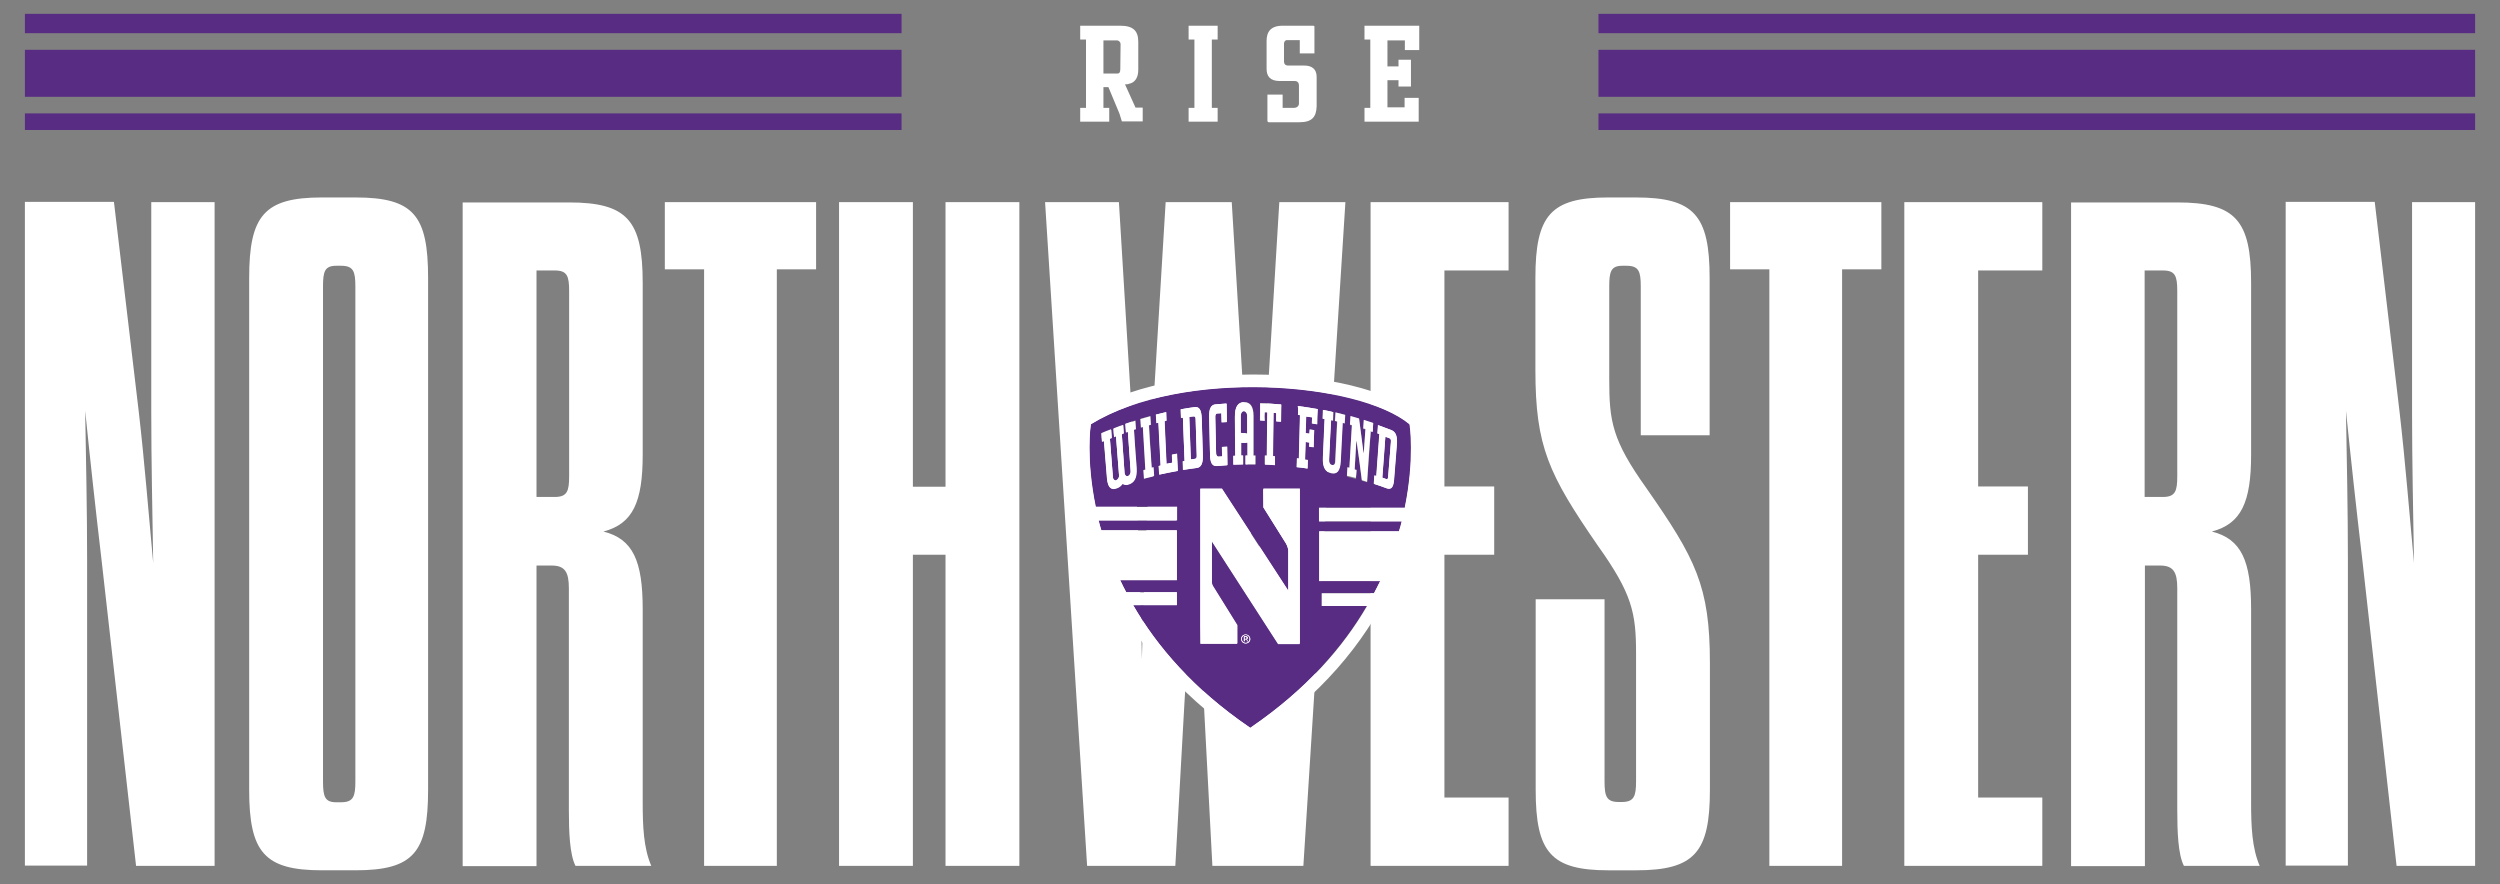 <svg version="1.1" id="Layer_1" xmlns="http://www.w3.org/2000/svg" xmlns:xlink="http://www.w3.org/1999/xlink" x="0" y="0" viewBox="0 0 904 319.8" xml:space="preserve"><rect x="0" y="0" width="904" height="319.8" fill="#808080" stroke="none"/><style>.st0{enable-background:new}.st1{fill:#fff}.st2{fill:#582c83}</style><g class="st0"><path class="st1" d="M36.7 202.3c-2.1-17.8-4.2-37-5.9-53.8.3 17.1.7 36.7.7 53.8V313H9V73h32.2l9 76.1c2.1 18.2 3.5 36.3 5.2 54.5-.3-18.9-.7-37-.7-54.5v-76h22.9v240H49.2L36.7 202.3zM90.1 100.5c0-22.6 5.5-29.1 26.3-29.1h12.1c21.1 0 26.3 6.5 26.3 29.1v185.1c0 22.6-5.2 29.1-26.3 29.1h-12.1c-20.8 0-26.3-6.5-26.3-29.1V100.5zm38.4 3.1c0-5.5-.7-7.5-5.2-7.5h-1.7c-4.2 0-4.8 2.1-4.8 7.5v179c0 5.5.7 7.5 4.8 7.5h1.7c4.5 0 5.2-2.1 5.2-7.5v-179zM232.4 290.1c0 8.6.3 16.5 3.1 23h-27.4c-2.1-4.1-2.4-12.3-2.4-20.2v-80.2c0-5.8-1.4-8.2-6.2-8.2H194v108.7h-26.7v-240h38.4c21.1 0 26.7 6.5 26.7 29.1v62.1c0 17.1-3.5 25-14.2 27.8 10.7 2.7 14.2 10.6 14.2 28.1v69.8zm-26.6-184.8c0-5.5-.7-7.5-5.2-7.5H194v81.9h6.6c4.5 0 5.2-2.1 5.2-7.5v-66.9zM254.6 313.1V97.4h-14.2V73.1h54.7v24.3h-14.2v215.7h-26.3zM303.4 313.1v-240h26.7V176h11.8V73.1h26.7v240h-26.7V200.6h-11.8v112.5h-26.7zM425 313.1h-31.9l-15.2-240h26.7l4.8 79.2c2.1 31.9 3.1 60.7 3.5 86.1.7-25.4 1.7-54.2 3.8-86.1l4.8-79.2h23.9l4.8 79.2c2.1 31.9 3.1 60.7 3.8 86.1.7-25.4 1.7-54.2 3.8-86.1l4.8-79.2h23.9l-15.2 240h-32.9l-3.1-59c-1.4-27.4-2.8-55.9-3.5-83.3-.7 27.4-1.7 55.9-3.5 83.3l-3.3 59zM522.3 175.9h18v24.7h-18v87.8h23.2v24.7h-49.9v-240h49.9v24.7h-23.2v78.1zM591.6 236.3c0-14.7-1.4-21.6-13.9-39.1-17.7-25.7-22.5-35.7-22.5-63.4v-33.3c0-22.6 5.5-29.1 26.3-29.1h10c21.1 0 26.7 6.5 26.7 29.1v56.9h-24.9v-53.8c0-5.5-.7-7.5-5.2-7.5h-1.4c-4.2 0-4.8 2.1-4.8 7.5v33.6c0 15.1 1 21.9 13.5 39.4 17.7 25.4 22.9 35.3 22.9 63.1v45.9c0 22.6-5.5 29.1-26.7 29.1h-10c-20.8 0-26.3-6.5-26.3-29.1v-68.9h24.9v65.8c0 5.5.7 7.5 5.2 7.5h1c4.5 0 5.2-2.1 5.2-7.5v-46.2zM639.8 313.1V97.4h-14.2V73.1h54.7v24.3h-14.2v215.7h-26.3zM715.3 175.9h18v24.7h-18v87.8h23.2v24.7h-49.9v-240h49.9v24.7h-23.2v78.1zM814 290.1c0 8.6.3 16.5 3.1 23h-27.4c-2.1-4.1-2.4-12.3-2.4-20.2v-80.2c0-5.8-1.4-8.2-6.2-8.2h-5.5v108.7h-26.7v-240h38.4c21.1 0 26.7 6.5 26.7 29.1v62.1c0 17.1-3.5 25-14.2 27.8 10.7 2.7 14.2 10.6 14.2 28.1v69.8zm-26.7-184.8c0-5.5-.7-7.5-5.2-7.5h-6.6v81.9h6.6c4.5 0 5.2-2.1 5.2-7.5v-66.9zM854.2 202.3c-2.1-17.8-4.2-37-5.9-53.8.3 17.1.7 36.7.7 53.8V313h-22.5V73h32.2l9 76.1c2.1 18.2 3.5 36.3 5.2 54.5-.3-18.9-.7-37-.7-54.5v-76H895v240h-28.4l-12.4-110.8z"/></g><g class="st0"><path class="st1" d="m405.7 44-.9-2.9-4-9.6H399V39h2.1v5h-10.5v-5h2.1V14.3h-2.1v-5h14.5c4.6 0 6.5 1.8 6.5 5.8v10.2c0 3.1-1.5 4.7-3.4 5-.1.2-1.2.2-1.4.2l3.8 8.4h2.6v5h-7.5zm-.5-28c0-.8-.6-1.4-1.4-1.4H399v12h5c.8 0 1.1-.5 1.1-1.6l.1-9zM429.8 44v-5h2.1V14.3h-2.1v-5h10.5v5h-2.1V39h2.1v5h-10.5zM469.9 44.2h-11.2l-.4-.3v-9.7h5.5V39h4.1c1 0 1.8-.6 1.8-1.6v-6.5c0-.7-.3-1.6-1.5-1.6h-5.4c-3.6 0-4.8-1.8-4.8-4.4V14.8c0-3.2 1.4-5.5 5.8-5.5H475l.3.2v9.8H470v-4.8h-4.6c-.8 0-1.1.8-1.1 1.2v6.6c0 .8.5 1.4 1.5 1.4h5.8c2.7 0 4.5 1.2 4.5 4.1v10.6c-.1 4-1.8 5.8-6.2 5.8zM493.4 44v-5h2.1V14.3h-2.1v-5h19.8v8.8H508v-3.5h-6.3V24h4v-2.4h4.5v9.7h-4.5V29h-4v9.8h6.2v-3.4h5.1V44h-19.6z"/></g><path id="Rectangle_16" class="st2" d="M9 18h317v17H9z"/><path id="Rectangle_65" class="st2" d="M578 18h317v17H578z"/><path id="Rectangle_64" class="st2" d="M9 5h317v7H9z"/><path id="Rectangle_67" class="st2" d="M578 5h317v7H578z"/><path id="Rectangle_17" class="st2" d="M9 41h317v6H9z"/><path id="Rectangle_66" class="st2" d="M578 41h317v6H578z"/><g transform="translate(380.343 142.82)" id="Group_7"><defs><path id="SVGID_1_" d="M9-7.4h125.5V126H9z"/></defs><clipPath id="SVGID_00000010292003831269097830000011195671501033108884_"><use xlink:href="#SVGID_1_" overflow="visible"/></clipPath><g id="Group_6" clip-path="url(#SVGID_00000010292003831269097830000011195671501033108884_)"><path id="Path_5" class="st2" d="M70.5 87.9c0-.1 0-.2-.1-.3-.1-.1-.3-.1-.4-.1h-.3v.7h.6c.1-.1.2-.2.2-.3"/><path id="Path_6" class="st2" d="M121.6 29.7c.3-4.2.7-8.4 1-12.6.1-.9-.1-1.3-.6-1.5-.5-.2-.9-.4-1.4-.5-.4 4.9-.8 9.9-1.1 14.8.5.2 1 .3 1.4.5.4.1.7 0 .7-.7"/><path id="Path_7" class="st2" d="M51.2 7.7c-.5.1-1 .1-1.5.2l.5 15.4c.5-.1 1-.1 1.5-.2.4-.1.7-.3.7-1.1L52 8.9c0-.9-.2-1.2-.8-1.2"/><path id="Path_8" class="st2" d="M70.1 86.8c-.8 0-1.4.6-1.4 1.4 0 .4.1.7.4 1 .5.6 1.4.6 2 0 .3-.3.4-.6.4-1 0-.7-.6-1.4-1.4-1.4m.4 2.3v-.2c0-.2 0-.3-.2-.4-.1 0-.2-.1-.4-.1h-.2v.7h-.3v-1.8h.6c.2 0 .3 0 .5.1s.3.3.3.5c0 .1-.1.3-.2.4-.1 0-.2.1-.3.1.1 0 .2.1.3.2.1.1.1.2.1.3V89.2l-.2-.1z"/><path id="Path_9" class="st2" d="M70.6 13.8V7.4c0-1-.6-1.6-1.2-1.6-.7 0-1.1.8-1.1 1.7v6.2c.8.1 1.5.1 2.3.1"/><path id="Path_10" class="st2" d="M127.7 40.7c3.7-17.7 1.9-30 1.7-30.2-18.5-15.3-82.2-20.3-115.2 0-.2.1-1.9 12.4 1.7 29.9h29.4v4.9H16.9c.3 1.2.6 2.4 1 3.6h27.3v18H24.7c.7 1.5 1.4 3 2.2 4.4h18.3V76H29.4c8.6 14.9 21.8 30.3 41.9 44.1 0 0 .2.1.4.3.3-.2.4-.3.4-.3 20-13.7 33.2-29 41.8-43.8H97.6v-4.6h18.9c.8-1.5 1.5-3 2.2-4.4h-22v-18h28.9c.4-1.2.7-2.4 1-3.6H96.7v-4.9h31zm-11-11.6.7.2c.4-5.1.7-10.1 1.1-15.2l-.7-.2c.1-1 .1-2 .2-3l4.8 1.8c1.5.6 2.2 2 2 5.1-.3 4.2-.7 8.4-1 12.6-.2 3-1 3.9-2.6 3.4-1.5-.6-3.1-1.1-4.6-1.6 0-1.1 0-2.1.1-3.1m-9.8-2.8.7.2c.3-5.1.6-10.3.9-15.4l-.7-.2c.1-1 .1-2.1.2-3.1 1 .3 2.1.6 3.1.9.6 4.2 1.1 8.3 1.6 12.4h.1c.2-2.9.4-5.8.6-8.6l-.8-.2c.1-1 .1-2 .2-3.1 1.1.4 2.2.7 3.4 1.1-.1 1-.1 2-.2 3.1l-.7-.2c-.4 6.1-.8 12.3-1.3 18.4-.6-.2-1.3-.4-1.9-.6-.6-4.7-1.2-9.4-1.9-14.1h-.1l-.6 10.2.7.2c-.1 1-.1 2.1-.2 3.1-1.1-.3-2.2-.6-3.2-.8 0-1.3.1-2.3.1-3.3M98 5.4c1.2.2 2.5.5 3.7.8 0 1-.1 2.1-.1 3.1l-.7-.2c-.2 4.8-.4 9.6-.7 14.3-.1 1.1.4 1.8 1 1.9.9.2 1.2-.5 1.2-1.4.2-4.8.5-9.5.7-14.3l-.8-.2c0-1 .1-2.1.2-3.1 1.2.3 2.4.6 3.5.9-.1 1-.1 2.1-.2 3.1l-.7-.2c-.2 4.6-.5 9.2-.7 13.8-.2 3.9-1.6 4.8-3.4 4.4-2-.4-3.2-2-3-5.7.2-4.6.4-9.3.6-13.9l-.7-.1c0-1.1.1-2.2.1-3.2M75.3 3c2.5.1 5.1.2 7.6.4 0 2.1-.1 4.2-.1 6.2-.6 0-1.1-.1-1.7-.1v-3c-.3 0-.7 0-1-.1-.1 5.2-.1 10.5-.2 15.7h.7v3.2c-1.2-.1-2.4-.1-3.6-.2v-3.2h.7c.1-5.2.1-10.5.2-15.7h-1v3c-.6 0-1.1 0-1.7-.1.1-2 .1-4 .1-6.1m-9.1 5c0-3.9 1.3-5.4 3.4-5.4S73 4 73 7.6v14.3h.7v3.2h-3.6v-3.2h.7v-4.6h-2.3v4.6h.7v3.2c-1.2 0-2.3.1-3.5.1V22h.7c-.2-4.6-.2-9.3-.2-14m-7-4.6 3.9-.3.1.2c0 2.2.1 4.3.1 6.5-.6 0-1.3.1-1.9.1 0-1.1 0-2.2-.1-3.3-.5 0-1.1.1-1.6.1-.4 0-.6.5-.6 1.2l.3 13.2c0 .7.4 1.2.8 1.2.5 0 .9-.1 1.4-.1l-.1-3.4c.6 0 1.3-.1 1.9-.1 0 2.2.1 4.4.1 6.5l-.1.2c-1.2.1-2.5.2-3.7.3-1.8.1-2.5-1.2-2.5-4.3L56.9 8c-.1-2.8.5-4.5 2.3-4.6M27.7 32.2c-.7.3-1.5.2-2.2-.2-.5.8-1.2 1.4-2.1 1.6-1.9.7-3.2 0-3.5-3.6-.4-4.5-.7-9-1.1-13.5l-.7.3c-.1-1-.2-2-.2-3 1.2-.5 2.3-1 3.5-1.4l.2 3-.6.3c.4 4.7.7 9.4 1.1 14.1.1.7.6 1.2 1.2 1 .7-.4 1.1-1.1 1-1.9l-1.1-14.1-.7.3c-.1-1-.2-2-.2-3 1.2-.5 2.3-.9 3.5-1.3.1 1 .1 2 .2 3l-.7.2c.3 4.7.7 9.5 1 14.2.1.7.6 1.3 1.2 1.1.7-.3 1-1 1-1.8-.3-4.8-.7-9.5-1-14.3l-.7.2c-.1-1-.1-2-.2-3l3.6-1.2.2 3.1-.7.2.9 13.8c.2 3.8-1 5.3-2.9 5.9m5.7-2c-.1-1-.1-2.1-.2-3.1l.7-.2c-.3-5.1-.6-10.3-.9-15.4l-.7.2c-.1-1-.1-2.1-.2-3.1 1.2-.4 2.4-.7 3.6-1 .1 1 .1 2.1.2 3.1l-.7.2c.3 5.1.6 10.3.9 15.4l.7-.2c.1 1 .1 2.1.2 3.1-1.3.4-2.5.7-3.6 1m5.4-1.4c-.1-1-.1-2.1-.2-3.1l.7-.2c-.3-5.2-.5-10.3-.8-15.5l-.7.2c-.1-1-.1-2.1-.2-3.1 1.2-.3 2.4-.6 3.7-.9l.1 3.1-.7.2.7 15.4c.7-.2 1.4-.3 2.1-.4 0-1-.1-1.9-.1-2.9l1.8-.3c.1 2.1.2 4.2.3 6.2-2.2.4-4.4.8-6.7 1.3m13.5-2.4c-1.6.2-3.2.5-4.9.7 0-1-.1-2.1-.1-3.1l.7-.1c-.2-5.2-.4-10.4-.6-15.7l-.7.1-.1-3.1c1.7-.3 3.3-.6 5-.8 1.6-.2 2.5.7 2.6 4.1.1 4.4.2 8.8.4 13.2.1 3.1-.6 4.5-2.3 4.7m18.9 63c-.6.6-1.7.6-2.3 0s-.6-1.7 0-2.3 1.7-.6 2.3 0c.3.3.5.7.5 1.2 0 .4-.2.8-.5 1.1m18.5.5h-7.8l-24-37.2v15c0 .5.2 1.1.5 1.5.2.3 8.7 14 8.7 14v6.6H53.7v-56h7.8l24 36.9V56.2c-.1-1.2-.6-2.3-1.3-3.3l-7.7-12.3v-6.8h13.2v56.1zM96 10.6l-1.8-.3c0-.7.1-1.5.1-2.2-.8-.1-1.5-.2-2.3-.3-.1 2-.1 4-.2 6 .5.1.9.1 1.4.2 0-.5 0-1 .1-1.5.5.1 1 .2 1.6.2-.1 2.1-.2 4.1-.2 6.2-.5-.1-1-.2-1.6-.2 0-.5 0-1 .1-1.5-.5-.1-.9-.1-1.4-.2-.1 2.1-.1 4.3-.2 6.4.3 0 .7.1 1 .1 0 1-.1 2.1-.1 3.1-1.3-.2-2.6-.4-3.9-.5 0-1.1.1-2.1.1-3.2l.7.1c.1-5.2.3-10.5.4-15.7l-.8-.1c0-1.1.1-2.1.1-3.2 2.4.3 4.7.7 7.1 1.1-.1 1.8-.2 3.7-.2 5.5"/><path id="Path_11" class="st1" d="M134.4 13.8c-.3-4-.5-5.5-2-6.7-10.6-8.8-34-14.5-59.7-14.5-14.1 0-40.9 1.8-60.9 14.1-2 1.2-2.2 3.1-2.4 5.2-.2 1.1-.3 3-.4 5.5-.1 15.8 3 31.5 9.1 46.1C28 87.3 45 107.6 68.7 123.8c.1.1.3.2.6.4l2.6 1.7 2.6-1.8c.1-.1.2-.1.2-.2l.1-.1c21.7-14.9 37.9-33.2 48-54.5 6.8-14.3 10.8-29.8 11.6-45.6.2-3.2.2-6.6 0-9.9m-17.9 57.9H97.6v4.6H114c-8.6 14.8-21.8 30.1-41.8 43.8 0 0-.2.1-.4.3-.3-.2-.4-.3-.4-.3C51.2 106.3 38 90.9 29.4 76h15.8v-4.6H26.9c-.8-1.5-1.5-3-2.2-4.4h20.5V49H17.9c-.4-1.2-.7-2.4-1-3.6h28.2v-4.9H15.8c-3.6-17.6-1.8-29.8-1.7-29.9 33.1-20.3 96.8-15.3 115.2 0 .1.1 1.9 12.5-1.7 30.2h-31v4.9h29.9c-.3 1.2-.6 2.4-1 3.6H96.7v18h22.1c-.7 1.4-1.5 2.9-2.3 4.4"/><path id="Path_12" class="st1" d="M76.5 40.7 84.2 53c.7 1 1.2 2.1 1.3 3.3v14.6L61.5 34h-7.8v56H67v-6.6s-8.5-13.7-8.7-14c-.3-.5-.4-1-.5-1.5v-15l24 37.2h7.8v-56H76.4l.1 6.6z"/><path id="Path_13" class="st1" d="M70.1 86.6c-.9 0-1.6.7-1.6 1.6 0 .4.2.9.5 1.2.6.6 1.7.6 2.3 0 .3-.3.5-.7.5-1.2-.1-.9-.8-1.6-1.7-1.6m1 2.6c-.5.6-1.4.6-2 0-.3-.3-.4-.6-.4-1 0-.8.6-1.4 1.4-1.4.8 0 1.4.6 1.4 1.4 0 .4-.2.8-.4 1"/><path id="Path_14" class="st1" d="M70.8 89v-.2c0-.1 0-.2-.1-.3-.1-.1-.2-.2-.3-.2.1 0 .2 0 .3-.1.1-.1.2-.2.2-.4s-.1-.4-.3-.5c-.2-.1-.3-.1-.5-.1h-.6V89h.3v-.7h.2c.1 0 .2 0 .4.1.1.1.2.3.2.4V89.1h.3l-.1-.1c0 .1 0 .1 0 0m-.5-.8h-.6v-.7h.3c.1 0 .3 0 .4.1.1.1.2.3 0 .5l-.1.1"/><path id="Path_15" class="st1" d="m29.7 12.6.7-.2-.2-3.1-3.6 1.2c.1 1 .1 2 .2 3.1l.7-.2c.3 4.8.7 9.5 1 14.3.1.7-.3 1.4-1 1.8-.6.2-1.1-.3-1.2-1.1-.3-4.7-.7-9.5-1-14.2l.7-.2c-.1-1-.1-2-.2-3-1.2.4-2.4.9-3.5 1.3l.2 3 .7-.3c.4 4.7.7 9.4 1.1 14.1.1.8-.3 1.5-1 1.9-.6.2-1.1-.3-1.2-1-.4-4.7-.7-9.4-1.1-14.1l.7-.3-.2-3c-1.2.5-2.3.9-3.5 1.4l.2 3 .7-.3c.4 4.5.7 9 1.1 13.5.3 3.6 1.6 4.3 3.5 3.6.9-.3 1.6-.9 2.1-1.6.6.4 1.5.5 2.2.2 1.9-.6 3.1-2.1 2.9-5.9-.4-4.8-.7-9.4-1-13.9"/><path id="Path_16" class="st1" d="M36 26.4c-.3-5.1-.6-10.3-.9-15.4l.7-.2c-.1-1-.1-2.1-.2-3.1-1.2.3-2.4.7-3.6 1 .1 1 .1 2.1.2 3.1l.7-.2c.3 5.1.6 10.3.9 15.4l-.7.2c.1 1 .1 2.1.2 3.1 1.2-.3 2.3-.6 3.5-.9-.1-1-.1-2.1-.2-3.1l-.6.1"/><path id="Path_17" class="st1" d="M43.5 21.6c0 1 .1 1.9.1 2.9-.7.1-1.4.3-2.1.4l-.7-15.4.7-.2-.1-3.1c-1.2.3-2.5.6-3.7.9.1 1 .1 2.1.2 3.1l.7-.2c.3 5.2.5 10.3.8 15.5l-.7.2c.1 1 .1 2.1.2 3.1 2.2-.5 4.5-1 6.7-1.4-.1-2.1-.2-4.2-.3-6.2-.6.1-1.2.2-1.8.4"/><path id="Path_18" class="st1" d="M54.6 21.7c-.1-4.4-.2-8.8-.4-13.2-.1-3.3-1-4.3-2.6-4.1-1.7.2-3.4.5-5 .8l.1 3.1.7-.1c.2 5.2.4 10.4.6 15.7l-.6.1c0 1 .1 2.1.1 3.1 1.6-.3 3.2-.5 4.9-.7 1.6-.2 2.3-1.6 2.2-4.7m-2.8 1.4c-.5.1-1 .1-1.5.2L49.7 8c.5-.1 1-.2 1.5-.2.6-.1.8.2.8 1.1l.4 13.1c.1.8-.3 1.1-.6 1.1"/><path id="Path_19" class="st1" d="M57.2 21.4c.1 3.1.8 4.4 2.5 4.3 1.2-.1 2.5-.2 3.7-.3l.1-.2c0-2.2-.1-4.4-.1-6.5-.6 0-1.3.1-1.9.1 0 1.1 0 2.2.1 3.4-.5 0-.9.1-1.4.1-.4 0-.8-.5-.8-1.2l-.3-13.2c0-.7.2-1.1.6-1.2.5 0 1.1-.1 1.6-.1 0 1.1 0 2.2.1 3.3.6 0 1.3-.1 1.9-.1 0-2.2-.1-4.3-.1-6.5l-.1-.2-3.9.3c-1.8.2-2.4 1.9-2.3 4.7l.3 13.3"/><path id="Path_20" class="st1" d="M65.6 25.2c1.2 0 2.3-.1 3.5-.1v-3.2h-.7v-4.6h2.3v4.6H70v3.2h3.6v-3.2h-.7V7.6c0-3.6-1.3-5-3.4-5S66.1 4.1 66.2 8c0 4.7.1 9.4.1 14h-.7v3.2m3.8-19.3c.6 0 1.2.6 1.2 1.6v6.4h-2.3V7.7c0-1 .4-1.8 1.1-1.8"/><path id="Path_21" class="st1" d="M77 6.3h1c-.1 5.2-.1 10.5-.2 15.7h-.7v3.2c1.2 0 2.4.1 3.6.2v-3.2H80c.1-5.2.1-10.5.2-15.7.3 0 .7 0 1 .1v3c.6 0 1.1.1 1.7.1 0-2.1.1-4.2.1-6.2-2.6-.3-5.2-.5-7.7-.5v6.3c.6 0 1.1 0 1.7.1-.1-1.1-.1-2.1 0-3.1"/><path id="Path_22" class="st1" d="m89 7.2.7.1c-.1 5.2-.3 10.5-.4 15.7l-.7-.1c0 1.1-.1 2.1-.1 3.2 1.3.1 2.6.3 3.9.5 0-1 .1-2.1.1-3.1-.3 0-.7-.1-1-.1.1-2.1.1-4.3.2-6.4.5.1.9.1 1.4.2 0 .5 0 1-.1 1.5.5.1 1 .2 1.6.2.1-2.1.2-4.1.2-6.2-.5-.1-1-.2-1.6-.2 0 .5 0 1-.1 1.5-.5-.1-.9-.1-1.4-.2.1-2 .1-4 .2-6 .7.1 1.5.2 2.2.3 0 .7-.1 1.5-.1 2.2l1.8.3c.1-1.9.1-3.7.2-5.5-2.3-.4-4.7-.8-7.1-1.1.2 1 .2 2.1.1 3.2"/><path id="Path_23" class="st1" d="M98.1 22.6c-.2 3.7 1 5.3 3 5.7 1.9.4 3.2-.5 3.4-4.4.2-4.6.5-9.2.7-13.8l.7.2c.1-1 .1-2.1.2-3.1-1.2-.3-2.3-.6-3.5-.9-.1 1-.1 2.1-.2 3.1l.8.2c-.2 4.8-.5 9.5-.7 14.3 0 .9-.3 1.6-1.2 1.4-.6-.1-1.1-.8-1-1.9.2-4.8.4-9.5.7-14.3l.7.2c0-1 .1-2.1.1-3.1-1.2-.3-2.5-.5-3.7-.8 0 1-.1 2.1-.1 3.1l.7.1c-.2 4.7-.4 9.4-.6 14"/><path id="Path_24" class="st1" d="m110.2 27.1-.7-.2.6-10.2h.1c.7 4.7 1.3 9.4 1.9 14.1.6.2 1.3.4 1.9.6.4-6.1.8-12.3 1.3-18.4l.7.2c.1-1 .1-2 .2-3.1-1.1-.4-2.2-.7-3.4-1.1-.1 1-.1 2-.2 3.1l.8.2c-.2 2.9-.4 5.8-.6 8.6h-.1c-.5-4.1-1.1-8.3-1.6-12.4-1-.3-2.1-.6-3.1-.9-.1 1-.1 2.1-.2 3.1l.7.2c-.3 5.1-.6 10.3-.9 15.4l-.7-.2c-.1 1-.1 2.1-.2 3.1 1.1.3 2.2.5 3.2.8.2-.8.2-1.9.3-2.9"/><path id="Path_25" class="st1" d="M123.7 30.4c.3-4.2.7-8.4 1-12.6.3-3.1-.5-4.5-2-5.1l-4.8-1.8c-.1 1-.1 2-.2 3l.7.2c-.4 5.1-.7 10.1-1.1 15.2l-.7-.2c-.1 1-.1 2-.2 3 1.5.5 3.1 1 4.6 1.6 1.7.6 2.5-.3 2.7-3.3m-4.2-.5c.4-4.9.8-9.9 1.1-14.8.5.2.9.4 1.4.5.6.2.7.6.6 1.5-.3 4.2-.7 8.4-1 12.6-.1.7-.4.9-.7.7-.5-.2-.9-.3-1.4-.5"/></g></g></svg>